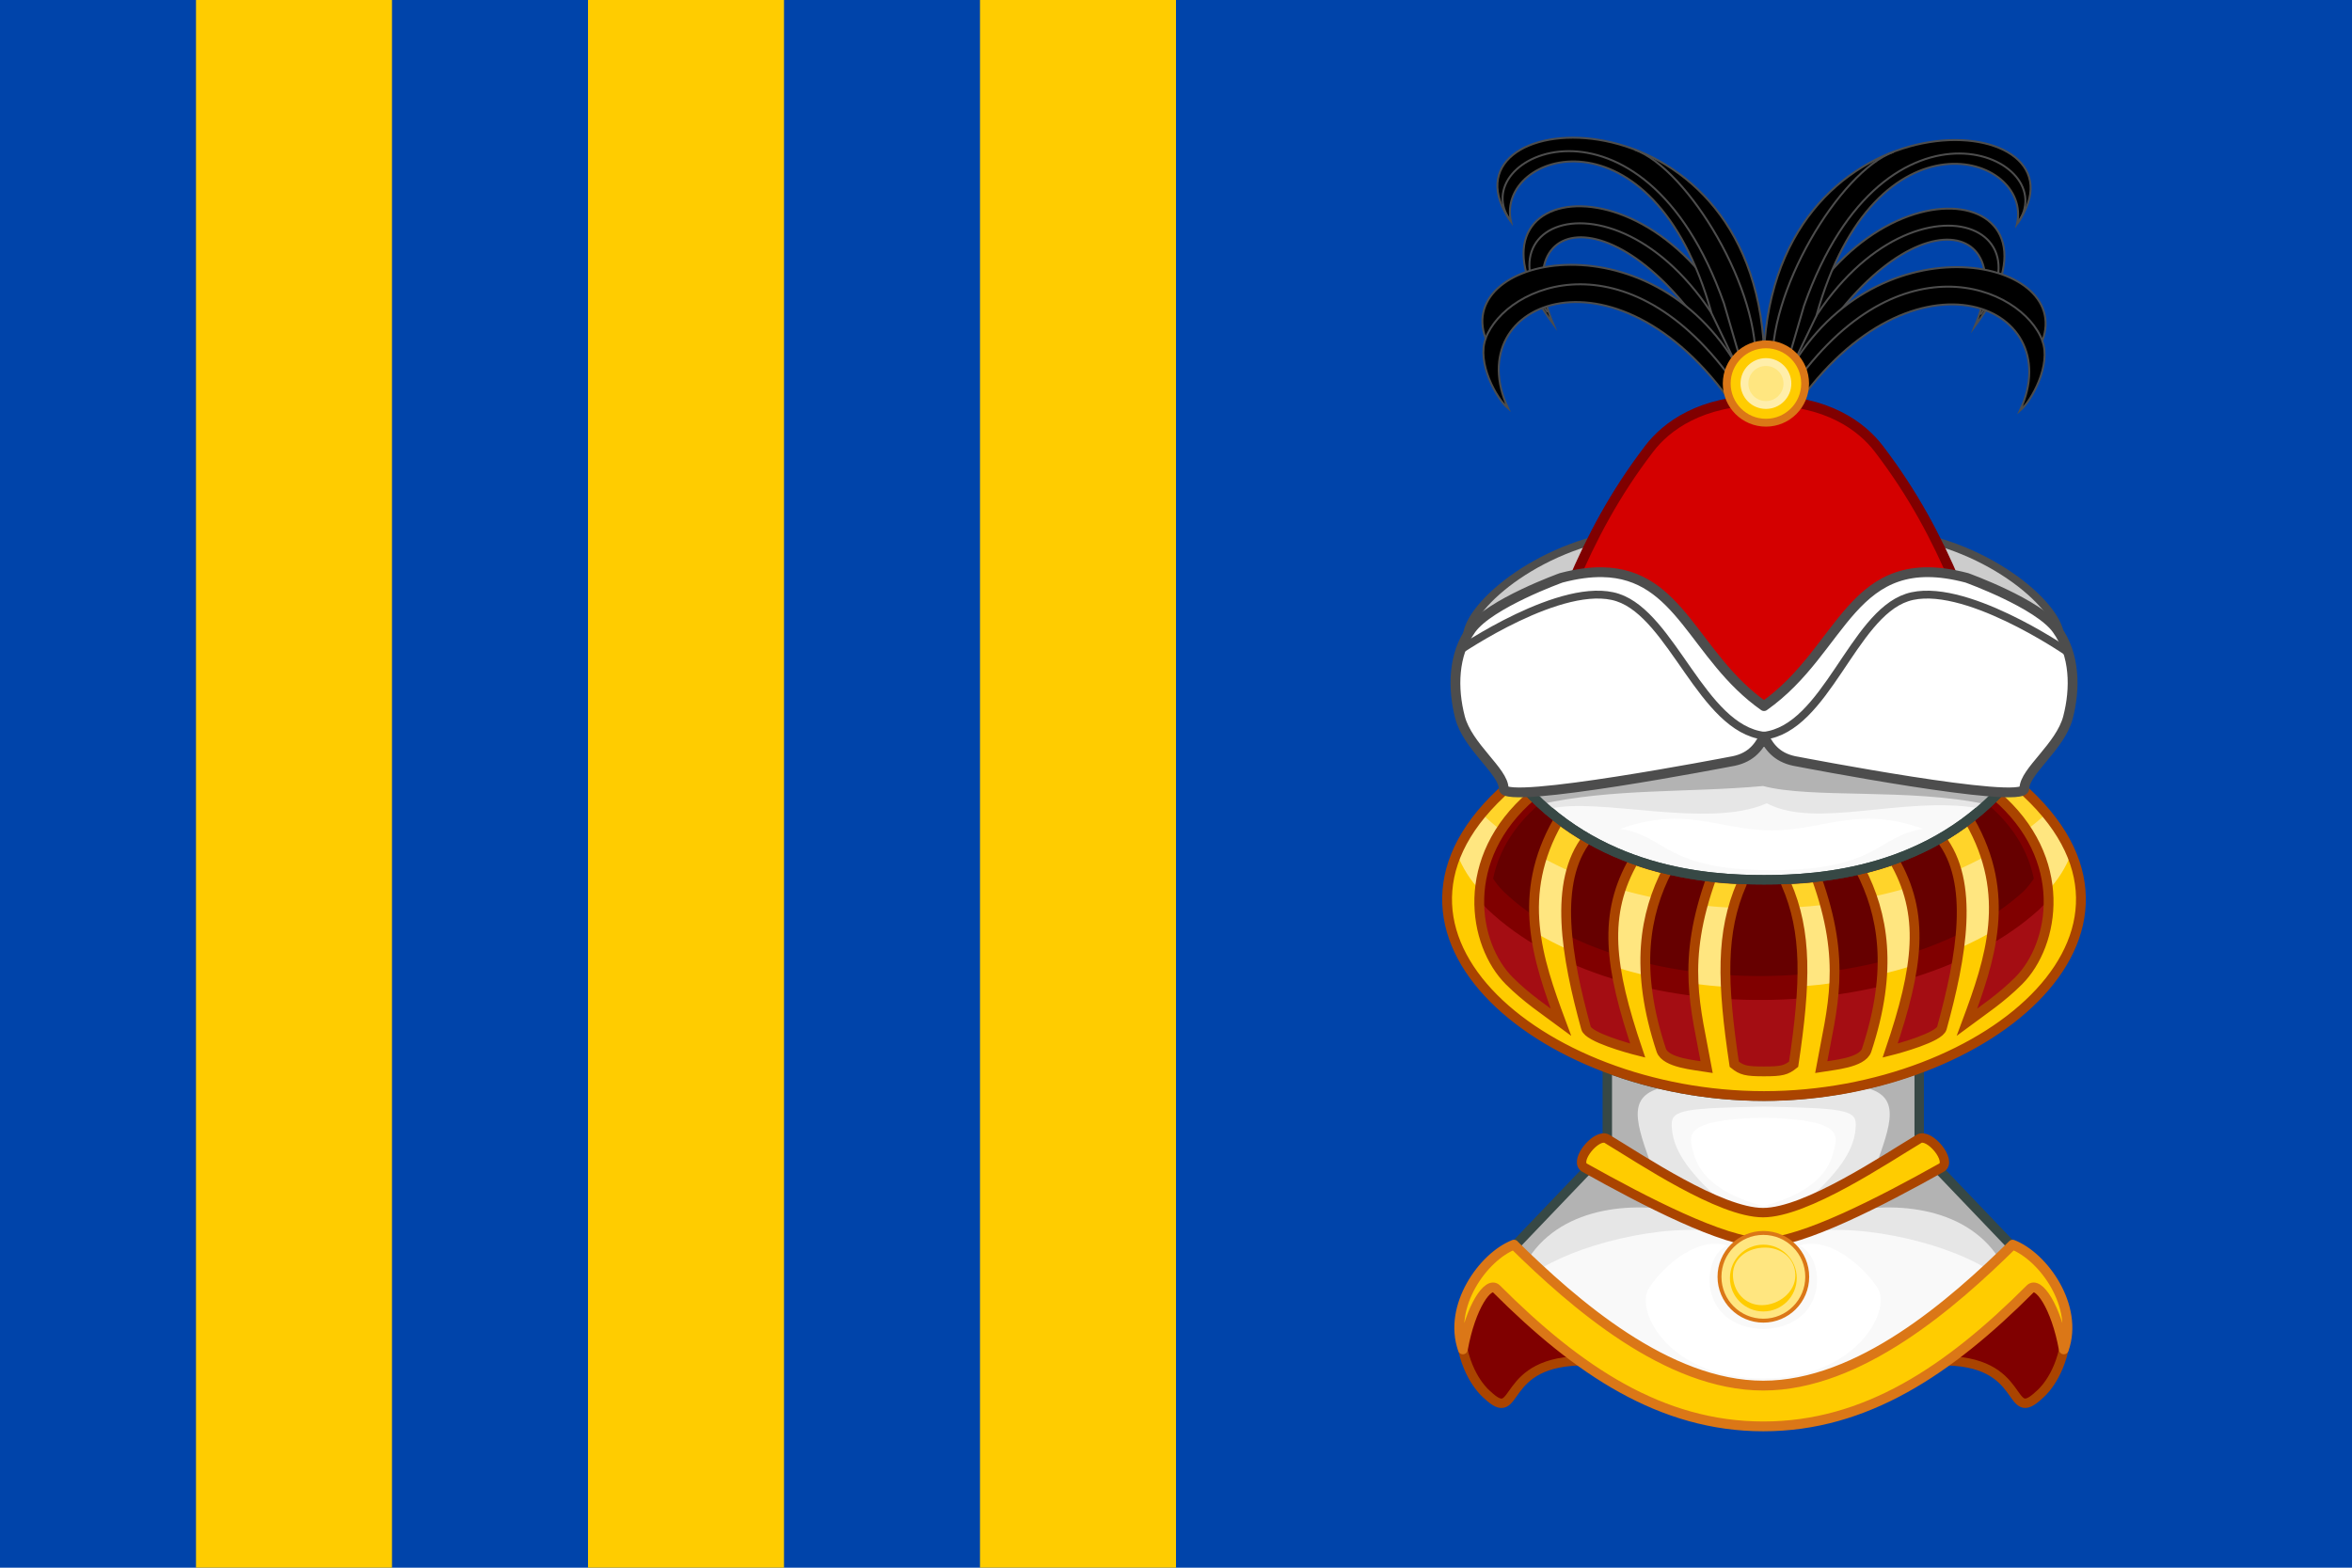 <?xml version="1.0" encoding="UTF-8"?>
<svg width="600" height="400" version="1.1" xmlns="http://www.w3.org/2000/svg" xmlns:xlink="http://www.w3.org/1999/xlink">
 <path d="m0 0h600v400h-600z" fill="#04a" style="paint-order:fill markers stroke"/>
 <path d="m250 0h50v400h-50zm-100 0h50v400h-50zm-100 0h50v400h-50z" fill="#fc0"/>
 <g>
  <path d="m380.43 325.98s-9.062 8.06-7.582 16.734c1.583 9.27 6.514 13.134 6.514 13.134 8.648 8.198 2.568-9.114 25.5-8.638l-24.44-21.22zm138.8 0-24.44 21.22c22.94-0.476 16.848 16.832 25.5 8.638 0 0 4.932-3.862 6.514-13.134 1.482-8.676-7.582-16.734-7.582-16.734z" fill="#800000" stroke="#a40" stroke-width="2.4"/>
  <path d="m410.03 272.58v20.6l-25.76 26.94c20.48 26.84 42.48 37.8 65.54 36.56 23.08 1.229 45.08-9.73 65.54-36.56l-25.76-26.94v-20.6c-12.038 4.488-25.74 7.106-39.78 7.106-14.042 0-27.76-2.62-39.78-7.106z" fill="#f9f9f9" stroke-width="2.4"/>
  <path d="m449.83 285.18c-17.642 0.392-19.18 3.414-18.274 7.156 0.73 3.032 1.798 11.004 18.274 15.418 16.604-4.45 17.544-12.386 18.274-15.418 0.9-3.738-0.638-6.764-18.274-7.156zm0 66.54c23.68 0 32.62-17.236 29.28-22.84-2.602-4.362-11.71-13.788-20.22-11.054 6.752 2.404 8.002 20.68-9.068 21.3-17.074-0.637-15.82-18.922-9.068-21.3-8.504-2.734-17.61 6.692-20.22 11.054-3.334 5.59 5.036 22.84 29.28 22.84z" fill="#fff"/>
  <path d="m483.23 274.18c-24.6 7.722-46.6 6.664-65.54 0.191l-0.66 20.48 20.4 10.172c-8.996-8.362-10.886-13.51-10.976-18.08-0.075-3.846 3.756-4.168 23.48-4.608 19.732 0.438 23.58 0.761 23.48 4.608-0.089 4.572-1.98 9.72-10.976 18.08 6.536-2.806 13.294-6.282 20.56-11.24zm-72.42 27.48-22.34 17.496 5.104 4.238c11.102-6.622 34.1-12.01 47.92-8.442zm78.2 0-30.68 13.288c13.82-3.566 36.84 1.821 47.92 8.442l5.104-4.238z" fill="#e6e6e6"/>
  <path d="m479.03 296.18 9.826-5.554 0.795-18.598-16.654 5.026c12.098 1.298 9.86 8.274 6.038 19.132zm33.46 21.7-2.63 3.09c-8.814-13.484-27.72-14.75-41.54-11.184l26.7-11.666zm-91.66-21.7-11.124-5.402 0.501-18.76 16.654 5.026c-12.098 1.298-9.86 8.274-6.038 19.132zm-33.46 21.7 2.63 3.09c8.814-13.484 27.72-14.75 41.54-11.184l-27.3-11.574z" fill="#b3b3b3"/>
  <path d="m410.03 272.58v20.6l-25.76 26.94c20.48 26.84 42.48 37.8 65.54 36.56 23.08 1.229 45.08-9.73 65.54-36.56l-25.76-26.94v-20.6c-12.038 4.488-25.74 7.106-39.78 7.106-14.042 0-27.76-2.62-39.78-7.106z" fill="none" stroke="#374845" stroke-width="2.4"/>
  <path d="m408.83 290.38c-2.864 0.37-7.15 6.126-4.582 7.566 15.24 8.53 35.58 19.084 45.5 19.084s30.26-10.548 45.5-19.084c2.938-1.644-3.082-8.928-5.696-7.364-8.514 5.092-28.8 18.824-39.8 18.824-11.01 0-31.3-13.724-39.8-18.824-0.327-0.195-0.704-0.252-1.113-0.199z" fill="#fc0" stroke="#a40" stroke-width="2.4"/>
  <path d="m461.03 325.78c0 6.182-5.01 11.192-11.192 11.192s-11.192-5.01-11.192-11.192c0-6.184 5.01-11.192 11.192-11.192s11.192 5.01 11.192 11.192z" fill="#ffe680" stroke="#db7717"/>
  <path d="m449.83 317.58c-4.672 0-8.522 3.796-8.522 8.522 0 4.728 3.85 8.522 8.522 8.522s8.522-3.796 8.522-8.522c0-4.728-3.85-8.522-8.522-8.522zm0.407 0.744c4.298 0 7.758 2.85 7.758 7.13s-4.274 7.562-8.572 7.562-7.352-3.5-7.352-7.778c0-4.28 3.866-6.91 8.164-6.91z" fill="#fc0" stroke-width="2"/>
  <path d="m391.03 202.58c-19.246 16.12-15.454 38.28-6.138 47.6 30.56 30.4 99.44 29 129.94 0 9.318-9.318 13.11-31.48-6.138-47.6-36.12 27.98-81.58 28.04-117.68 0z" fill="#a40d13" stroke-width="2.4"/>
  <path d="m391.03 202.58c-8.138 6.814-12.12 14.702-13.348 22.24 1.142 1.9 2.452 3.604 3.912 4.996 32.1 30.4 104.48 29 136.54 0 1.462-1.391 2.77-3.096 3.912-4.996-1.226-7.546-5.212-15.434-13.348-22.24" fill="#600" stroke="#800000" stroke-linejoin="round" stroke-width="6.106"/>
  <path d="m386.23 317.58c-7.878 3.042-16.928 15.736-13.05 26.72 1.968-10.922 6.5-17.496 8.57-15.434 20.78 20.78 42 35.08 68.08 35.08 26.1 0 47.32-14.294 68.08-35.08 2.068-2.068 6.602 4.512 8.57 15.434 3.886-10.978-5.172-23.66-13.05-26.72-15.208 14.96-39.06 35.96-63.62 35.96s-48.38-21-63.62-35.96z" fill="#fc0" stroke="#db7717" stroke-linejoin="round" stroke-width="2.5"/>
  <path d="m387.03 198.78c-23.18 18.678-21.78 38.92-7.41 54.46 14.372 15.552 41.72 26.42 70.38 26.42s56.02-10.874 70.38-26.42c14.372-15.552 15.774-35.76-7.41-54.46-1.24 1.476-2.512 2.866-3.812 4.178 18.84 16.094 15.056 38.04 5.796 47.3-4.446 4.446-9.094 7.508-13.168 10.53 5.972-16.052 11.51-32.48 0.724-51.32l-0.315-0.387c-2.38 1.811-4.716 3.336-7.174 4.756 8.814 11.156 5.342 30.32 0.354 48.48-0.647 2.354-10.87 5.162-13.192 5.742 7.242-21.36 8.966-34.84 0.914-48.7-1.275 0.454-2.548 0.882-3.808 1.26-1.596 0.478-3.176 0.887-4.734 1.256 5.838 11.286 8.462 25.46 1.614 46.12-1.149 3.206-8.47 3.756-11.572 4.266 2.758-15.18 6.616-26.7-1.268-48.44-2.73 0.303-5.224 0.461-7.554 0.552l-0.133 1.129c5.376 12.342 5.03 25.22 1.916 46.04-1.899 1.538-3.034 2.026-7.574 2.026s-5.674-0.489-7.574-2.026c-3.116-20.82-3.458-33.68 1.916-46.04l0.12-1.119c-2.404-0.09-4.98-0.248-7.806-0.562-7.884 21.74-4.026 33.28-1.268 48.44-3.102-0.508-10.422-1.059-11.572-4.266-6.848-20.64-4.224-34.82 1.614-46.12-1.56-0.369-3.138-0.778-4.734-1.256-1.261-0.378-2.534-0.806-3.808-1.26-8.048 13.866-6.328 27.32 0.914 48.7-2.322-0.58-12.546-3.39-13.192-5.742-4.99-18.16-8.46-37.32 0.354-48.48-2.396-1.383-4.766-2.926-7.086-4.68l-0.402 0.312c-10.786 18.84-5.25 35.28 0.724 51.32-4.074-3.022-8.726-6.084-13.168-10.53-9.262-9.262-13.05-31.2 5.796-47.3-1.3-1.312-2.572-2.7-3.812-4.178z" fill="#fc0"/>
  <path d="m387.03 198.78c-7.728 6.228-12.712 12.628-15.406 18.97 1.479 3.732 3.532 6.964 5.938 9.418 0.738-8.102 4.574-16.768 13.28-24.2-1.3-1.312-2.572-2.7-3.812-4.178zm125.98 0c-1.24 1.476-2.512 2.866-3.812 4.178 8.704 7.432 12.542 16.106 13.28 24.2 2.408-2.452 4.458-5.684 5.938-9.418-2.694-6.34-7.678-12.74-15.406-18.97zm-10.776 10.278c-2.38 1.811-4.718 3.334-7.174 4.754 5.52 6.988 6.22 17.108 4.75 28.14 2.94-1.31 5.772-2.746 8.48-4.304 1.085-8.932-0.026-18.242-5.74-28.22l-0.314-0.385zm-104.34 0.072-0.402 0.314c-5.798 10.134-6.86 19.57-5.692 28.6 2.716 1.595 5.554 3.052 8.504 4.37-1.552-11.228-0.917-21.52 4.678-28.6-2.396-1.383-4.766-2.928-7.086-4.684zm19.018 10.2c-5.026 8.656-6.236 17.156-4.684 27.5 2.518 0.764 5.074 1.459 7.678 2.056-0.722-10.944 1.704-19.634 5.546-27.06-1.56-0.369-3.138-0.778-4.734-1.256-1.261-0.378-2.534-0.806-3.808-1.26zm66.22 0c-1.275 0.454-2.548 0.882-3.808 1.26-1.596 0.478-3.176 0.887-4.734 1.256 3.798 7.34 6.212 15.918 5.568 26.68 2.618-0.622 5.184-1.337 7.712-2.118 1.456-10.164 0.215-18.548-4.738-27.08zm-46.46 4.446c-4.044 11.156-4.988 19.618-4.588 27.24 2.724 0.344 5.47 0.619 8.232 0.795-0.479-10.302 0.597-18.468 4.042-26.38l0.119-1.121c-2.404-0.09-4.978-0.247-7.806-0.561zm26.68 0c-2.73 0.303-5.226 0.461-7.556 0.553l-0.131 1.129c3.432 7.88 4.514 16 4.05 26.22 2.766-0.213 5.512-0.524 8.24-0.902 0.369-7.584-0.601-15.984-4.604-27.02z" fill="#ffe680"/>
  <path d="m387.03 198.78c-3.604 2.906-6.59 5.846-9.046 8.804 1.565 1.505 3.218 2.936 4.946 4.296 2-3.088 4.6-6.094 7.916-8.924-1.3-1.312-2.572-2.7-3.812-4.178zm125.98 0c-1.24 1.476-2.512 2.866-3.812 4.178 3.262 2.786 5.844 5.744 7.832 8.784 1.751-1.328 3.428-2.716 5.012-4.174-2.454-2.952-5.434-5.888-9.032-8.788zm-10.776 10.278c-2.38 1.811-4.718 3.334-7.174 4.754 1.897 2.4 3.216 5.18 4.082 8.236 2.552-1.102 5.01-2.312 7.394-3.598-0.956-2.946-2.232-5.94-3.986-9.008l-0.314-0.385zm-104.34 0.072-0.402 0.314c-1.822 3.184-3.13 6.29-4.096 9.346 2.384 1.314 4.844 2.544 7.394 3.658 0.861-3.21 2.21-6.128 4.19-8.632-2.396-1.383-4.766-2.928-7.086-4.684zm19.018 10.2c-1.477 2.544-2.584 5.08-3.432 7.648 2.906 0.837 5.874 1.556 8.888 2.174 0.866-2.57 1.895-5.01 3.084-7.306-1.56-0.369-3.138-0.778-4.734-1.256-1.261-0.378-2.534-0.806-3.808-1.26zm66.22 0c-1.275 0.454-2.548 0.882-3.808 1.26-1.596 0.478-3.176 0.887-4.734 1.256 1.139 2.202 2.136 4.532 2.98 6.984 3.006-0.642 5.97-1.378 8.868-2.226-0.831-2.44-1.902-4.854-3.306-7.274zm-46.46 4.446c-0.929 2.562-1.678 4.966-2.302 7.266 2.582 0.278 5.186 0.459 7.794 0.588 0.586-2.094 1.31-4.144 2.194-6.172l0.119-1.121c-2.404-0.09-4.978-0.247-7.806-0.561zm26.68 0c-2.73 0.303-5.226 0.461-7.556 0.553l-0.131 1.129c0.869 1.996 1.586 4.01 2.166 6.066 2.6-0.164 5.194-0.375 7.766-0.684-0.613-2.24-1.344-4.574-2.246-7.064z" fill="#ffd42a"/>
  <path d="m387.03 198.78c-23.18 18.678-21.78 38.92-7.41 54.46 14.372 15.552 41.72 26.42 70.38 26.42s56.02-10.874 70.38-26.42c14.372-15.552 15.774-35.76-7.41-54.46-1.24 1.476-2.512 2.866-3.812 4.178 18.84 16.094 15.056 38.04 5.796 47.3-4.446 4.446-9.094 7.508-13.168 10.53 5.972-16.052 11.51-32.48 0.724-51.32l-0.315-0.387c-2.38 1.811-4.716 3.336-7.174 4.756 8.814 11.156 5.342 30.32 0.354 48.48-0.647 2.354-10.87 5.162-13.192 5.742 7.242-21.36 8.966-34.84 0.914-48.7-1.275 0.454-2.548 0.882-3.808 1.26-1.596 0.478-3.176 0.887-4.734 1.256 5.838 11.286 8.462 25.46 1.614 46.12-1.149 3.206-8.47 3.756-11.572 4.266 2.758-15.18 6.616-26.7-1.268-48.44-2.73 0.303-5.224 0.461-7.554 0.552l-0.133 1.129c5.376 12.342 5.03 25.22 1.916 46.04-1.899 1.538-3.034 1.829-7.574 1.829s-5.674-0.29-7.574-1.829c-3.116-20.82-3.458-33.68 1.916-46.04l0.12-1.119c-2.404-0.09-4.98-0.248-7.806-0.562-7.884 21.74-4.026 33.28-1.268 48.44-3.102-0.508-10.422-1.059-11.572-4.266-6.848-20.64-4.224-34.82 1.614-46.12-1.56-0.369-3.138-0.778-4.734-1.256-1.261-0.378-2.534-0.806-3.808-1.26-8.048 13.866-6.328 27.32 0.914 48.7-2.322-0.58-12.546-3.39-13.192-5.742-4.99-18.16-8.46-37.32 0.354-48.48-2.396-1.383-4.766-2.926-7.086-4.68l-0.402 0.312c-10.786 18.84-5.25 35.28 0.724 51.32-4.074-3.022-8.726-6.084-13.168-10.53-9.262-9.262-13.05-31.2 5.796-47.3-1.3-1.312-2.572-2.7-3.812-4.178z" fill="none" stroke="#a40" stroke-width="2.5"/>
  <path d="m387.03 198.78c10.04 11.956 22.22 18.37 33.68 21.82 11.456 3.432 22.18 3.876 29.3 3.876 7.124 0 17.852-0.443 29.3-3.876 11.456-3.432 23.66-9.854 33.68-21.82-43.82-13.152-85.64-11.956-125.98 0z" fill="#f9f9f9" stroke="#374845" stroke-width="2.4"/>
  <path d="m442.83 197.78c-16.394 0.63-38.92 1.805-50.94 5.956 1.703 0.917 1.819 1.776 3.592 2.596 12.586-2.97 40.361 5.244 55.237-1.374 12.603 6.683 34.743-1.944 53.923 1.236l4.152-3.002c-18.452-3.43-38.58-5.37-49.54-5.43s-13.692-0.038-16.432 0.018z" fill="#e6e6e6" stroke-width="2.4"/>
  <path d="m448.43 189.38c-20.98 0.149-41.52 3.438-61.68 9.418 1.975 2.35 4.034 4.48 6.152 6.424 18.442-4.122 37.897-2.931 56.872-4.667 12.363 3.278 37.346 0.481 56.808 4.657 2.118-1.941 4.172-4.066 6.146-6.416-21.9-6.576-43.34-9.564-64.3-9.418z" fill="#b3b3b3" stroke-width="2.4"/>
  <path d="m427.05 208.9c-4.01 0.031-8.44 0.704-13.73 2.59 11.94 1.803 11.246 10.542 38.66 10.542s26.72-8.736 38.66-10.542c-16.928-6.042-25.08 0.374-38.66 0.374-9.34 0-16.112-3.034-24.94-2.964z" fill="#fff" stroke-width="2.4"/>
  <path d="m387.03 198.78c10.04 11.956 22.22 18.37 33.68 21.82 11.456 3.432 22.18 3.876 29.3 3.876 7.124 0 17.852-0.443 29.3-3.876 11.456-3.432 23.66-9.854 33.68-21.82-43.82-13.152-85.64-11.956-125.98 0z" fill="none" stroke="#374845" stroke-width="2.4"/>
  <g>
   <path d="m408.94 137.29c-22.593 5.313-38.313 21.879-34.043 27.485l42.306-3.014z" fill="#ccc" stroke="#4d4d4d" stroke-width="2px"/>
   <path d="m490.82 137.29c22.593 5.313 38.313 21.879 34.043 27.485l-42.306-3.014z" fill="#ccc" stroke="#4d4d4d" stroke-width="2px"/>
   <path d="m450 102.13c-16.168 0-24.958 6.704-29.276 12.35-17.752 23.21-23.434 44.85-33.697 70.863l62.973-1.625 62.968 1.625c-10.263-26.013-15.944-47.653-33.697-70.863-4.319-5.646-13.103-12.35-29.271-12.35z" fill="#d40000" stroke="#800000" stroke-width="2.552px"/>
   <g id="g4995" transform="translate(259.59 2.48)">
    <g transform="translate(2.692 -9.748)">
     <path d="m191.04 100.47c19.676-55.335 78.84-47.939 50.439-9.915 12.952-30.53-23.207-34.447-49.046 20.145z" stroke="#4d4d4d" stroke-miterlimit="16" stroke-width=".5"/>
     <path d="m242.94 87.526c20.198-28.352-31.086-38.87-51.941 21.181" fill="none" stroke="#4d4d4d" stroke-miterlimit="16" stroke-width=".5"/>
    </g>
    <g transform="translate(2.921 -6.067)">
     <path d="m187.65 90.76c5.41-66.345 85.249-59.404 64.386-30.023 3.986-17.765-36.177-30.585-51.174 23.388l-9.968 20.779z" stroke="#4d4d4d" stroke-miterlimit="16" stroke-width=".5"/>
     <path d="m252.05 60.69c12.53-16.661-33.518-38.144-54.355 20.922l-6.785 23.24" fill="none" stroke="#4d4d4d" stroke-miterlimit="16" stroke-width=".5"/>
     <path d="m220.55 42.332c-13.819 4.986-32.539 36.403-30.783 55.735" fill="none" stroke="#4d4d4d" stroke-miterlimit="16" stroke-width=".5"/>
    </g>
    <g transform="rotate(5 360.98 157.52)">
     <path d="m190.97 108.73c17.764-43.006 70.634-37.577 64.455-15.266 2.825 5.826-1.341 15.444-4.15 18.242 10.419-28.555-32.614-41.793-58.521 6.529z" stroke="#4d4d4d" stroke-miterlimit="16" stroke-width=".5"/>
     <path d="m191.65 113.08c23.842-43.88 57.511-33.069 63.817-19.596" fill="none" stroke="#4d4d4d" stroke-miterlimit="16" stroke-width=".5"/>
    </g>
   </g>
   <use transform="matrix(-1 0 0 1 900 -.6)" width="100%" height="100%" xlink:href="#g4995"/>
   <circle cx="450.49" cy="97.857" r="10" fill="#fc0" stroke="#db7717" stroke-width="2"/>
   <path d="m408.77 146c-3.076-0.053-6.545 0.391-10.52 1.441 0 0-18.217 6.547-22.952 13.134-4.666 6.491-4.761 15.111-2.843 22.477 1.942 7.454 11.125 13.803 11.125 18.135 0 4.332 57.812-6.85 57.812-6.85 4.904-0.746 7.088-3.353 8.612-6.406 1.524 3.053 3.704 5.66 8.608 6.406 0 0 57.812 11.182 57.812 6.85 0-4.332 9.188-10.681 11.129-18.135 1.919-7.366 1.823-15.986-2.843-22.477-4.735-6.587-22.952-13.134-22.952-13.134-29.763-7.861-31.132 18.23-51.755 32.728-17.87-12.561-21.283-33.825-41.235-34.169z" fill="#fff" stroke="#4d4d4d" stroke-linejoin="round" stroke-width="2.5px"/>
   <path d="m450 187.73c15.814-1.903 22.544-30.662 36.48-35.265 14.007-4.627 40.674 13.708 40.674 13.708m-77.153 21.557c-15.814-1.903-23.37-30.662-37.306-35.265-14.007-4.627-40.674 13.708-40.674 13.708" fill="none" stroke="#4d4d4d" stroke-width="2px"/>
   <circle cx="450.49" cy="97.857" r="5.482" fill="#ffe680" stroke="#fea" stroke-linejoin="round" stroke-width="2"/>
  </g>
 </g>
</svg>
